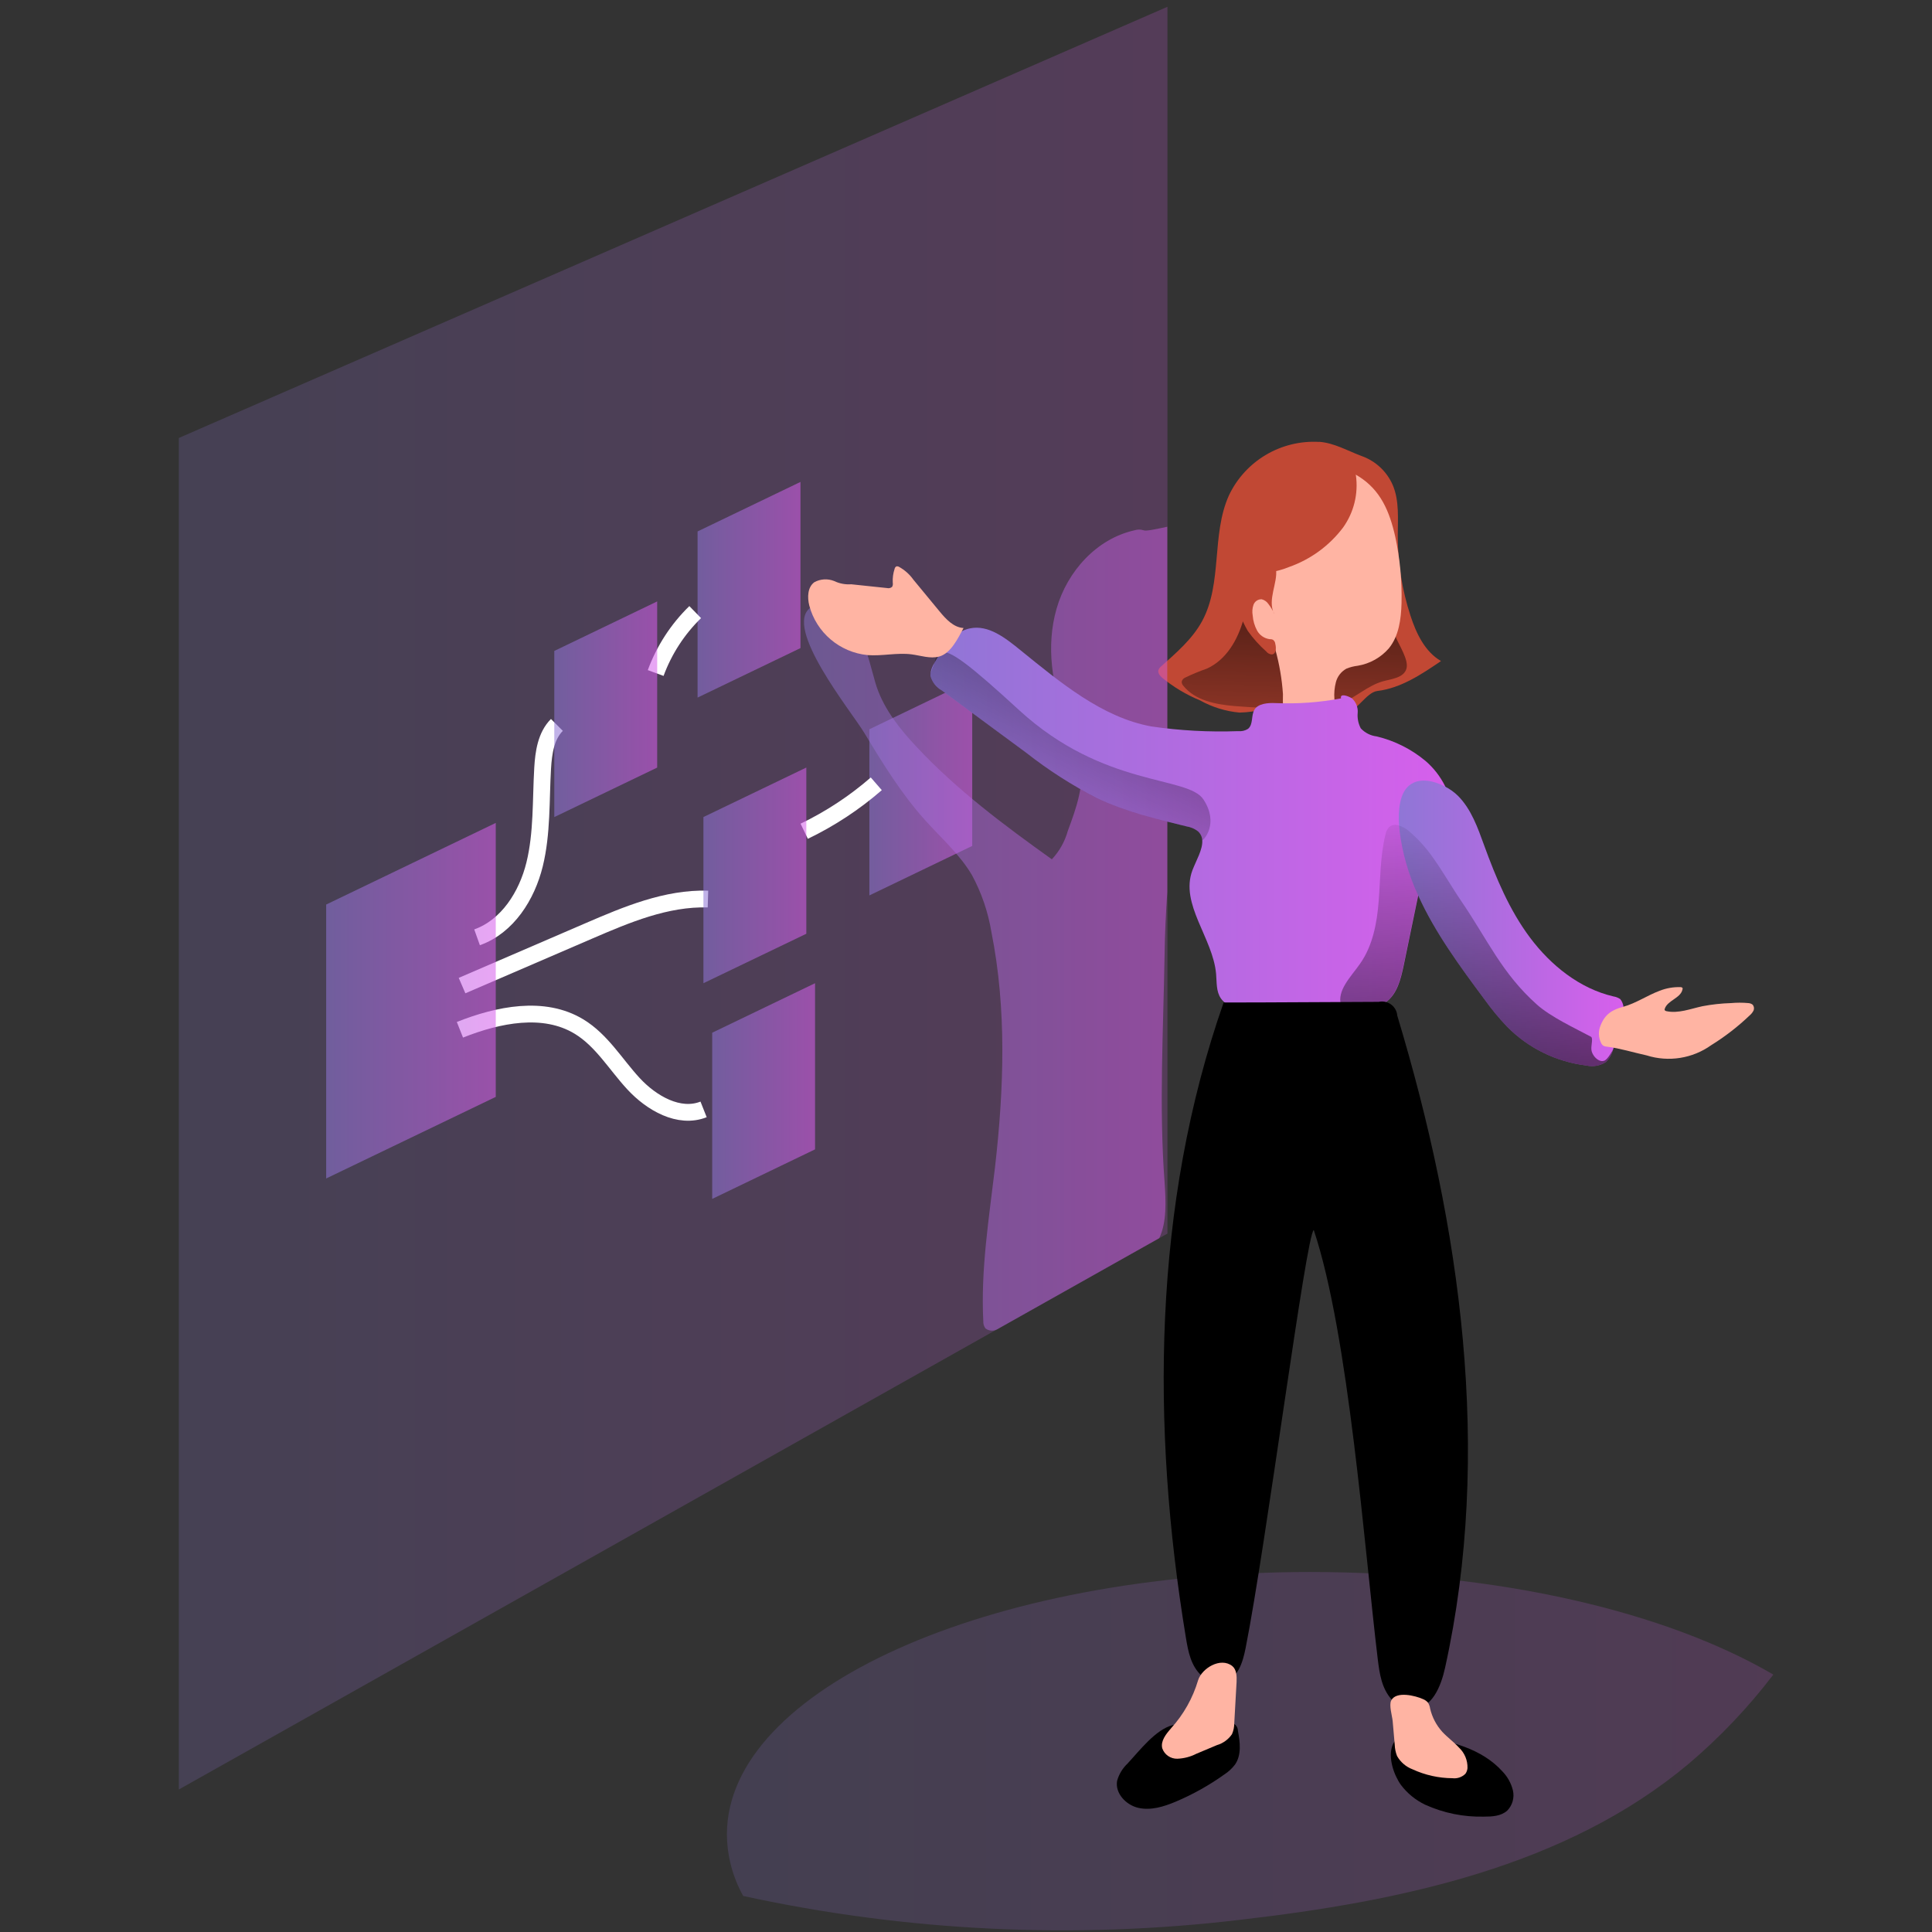 <svg width="130" height="130" viewBox="0 0 130 130" fill="none" xmlns="http://www.w3.org/2000/svg">
<rect x="0" y="0" width="130" height="130" fill="#333333" stroke="none"/>
<path opacity="0.18" d="M119.323 112.681C117.648 114.88 115.738 116.891 113.63 118.68C105.366 125.608 94.211 127.939 83.477 129.176C72.309 130.509 60.996 129.969 50.008 127.575C49.299 126.305 48.921 124.877 48.912 123.424C48.912 113.678 66.49 105.776 88.175 105.776C100.866 105.776 112.151 108.48 119.326 112.681H119.323Z" fill="url(#paint0_linear_1797_3351)"/>
<path opacity="0.2" d="M78.556 0.456V83.004L77.999 83.316L67.073 89.457L20.561 115.618L12.033 120.411V29.47L52.349 11.886L78.556 0.456Z" fill="url(#paint1_linear_1797_3351)"/>
<path opacity="0.56" d="M53.862 43.608L46.938 46.939V35.759L53.862 32.428V43.608Z" fill="url(#paint2_linear_1797_3351)"/>
<path opacity="0.56" d="M65.419 56.92L58.498 60.251V49.071L65.419 45.74V56.92Z" fill="url(#paint3_linear_1797_3351)"/>
<path d="M32.1 63.07C34.152 62.339 35.455 60.27 35.972 58.163C36.489 56.053 36.386 53.858 36.513 51.692C36.575 50.647 36.733 49.518 37.473 48.778" stroke="white" stroke-width="1.13" stroke-miterlimit="10"/>
<path d="M31.09 66.318L39.586 62.654C42.158 61.544 44.833 60.412 47.637 60.495" stroke="white" stroke-width="1.13" stroke-miterlimit="10"/>
<path d="M30.947 69.291C33.519 68.27 36.587 67.638 38.955 69.072C40.487 69.998 41.415 71.608 42.626 72.919C43.836 74.229 45.693 75.303 47.343 74.649" stroke="white" stroke-width="1.13" stroke-miterlimit="10"/>
<path d="M44.119 45.286C44.689 43.738 45.596 42.338 46.778 41.187" stroke="white" stroke-width="1.13" stroke-miterlimit="10"/>
<path d="M54.113 55.933C55.865 55.091 57.496 54.015 58.964 52.741" stroke="white" stroke-width="1.13" stroke-miterlimit="10"/>
<path opacity="0.56" d="M54.843 77.338L47.922 80.672V69.489L54.843 66.158V77.338Z" fill="url(#paint4_linear_1797_3351)"/>
<path opacity="0.56" d="M54.256 62.83L47.332 66.158V54.977L54.256 51.646V62.83Z" fill="url(#paint5_linear_1797_3351)"/>
<path opacity="0.56" d="M33.359 73.807L21.947 79.297V60.865L33.359 55.372V73.807Z" fill="url(#paint6_linear_1797_3351)"/>
<path opacity="0.56" d="M44.221 51.649L37.297 54.98V43.8L44.221 40.468V51.649Z" fill="url(#paint7_linear_1797_3351)"/>
<path d="M88.769 29.735C86.194 29.587 83.789 31.012 82.69 33.338C81.498 35.984 82.272 39.247 80.885 41.798C80.229 43.001 79.162 43.914 78.14 44.83C78.053 44.895 77.985 44.987 77.948 45.089C77.895 45.28 78.047 45.471 78.193 45.598C78.96 46.23 79.821 46.745 80.743 47.125C81.563 47.581 82.467 47.862 83.402 47.948C83.968 47.936 84.532 47.856 85.076 47.708C86.005 47.489 86.556 48.599 87.485 48.364C88.478 48.158 89.487 48.031 90.502 47.982C91.27 47.933 91.92 46.588 92.678 46.495C94.26 46.304 95.644 45.379 96.962 44.481C95.882 43.852 95.3 42.634 94.907 41.425C94.344 39.698 94.056 37.893 94.053 36.077C94.053 34.929 94.167 33.696 93.715 32.638C93.316 31.722 92.552 31.009 91.604 30.679C90.673 30.331 89.772 29.803 88.769 29.729V29.735Z" fill="#C14834"/>
<path d="M92.681 37.73C92.681 36.913 92.634 36.098 92.532 35.29C92.424 34.47 91.981 33.73 91.31 33.245C90.372 32.653 89.149 32.894 88.091 33.245C87.561 33.399 87.057 33.618 86.583 33.902C85.391 34.667 84.754 36.08 84.441 37.465C84.126 38.852 84.058 40.284 83.674 41.665C83.29 43.047 82.522 44.389 81.216 44.987C80.712 45.163 80.219 45.367 79.74 45.598C79.622 45.647 79.538 45.752 79.514 45.876C79.514 45.977 79.557 46.076 79.628 46.15C80.427 47.143 81.82 47.402 83.079 47.51C84.413 47.624 85.763 47.655 87.094 47.683C88.156 47.705 89.254 47.726 90.242 47.325C91.226 46.924 92.009 46.153 93.018 45.854C93.554 45.694 94.479 45.635 94.643 44.969C94.789 44.389 94.139 43.417 93.934 42.899C93.253 41.249 92.829 39.506 92.684 37.727L92.681 37.73Z" fill="url(#paint8_linear_1797_3351)"/>
<path d="M94.267 120.106C94.694 120.67 95.248 121.123 95.889 121.432C97.133 121.996 98.486 122.271 99.851 122.237C100.408 122.237 101.002 122.206 101.417 121.833C101.77 121.475 101.912 120.963 101.801 120.473C101.683 119.992 101.442 119.554 101.095 119.196C99.718 117.669 97.606 117.139 95.644 116.852C94.839 116.735 94.041 116.559 93.694 117.45C93.385 118.264 93.79 119.439 94.267 120.106Z" fill="black"/>
<path d="M75.89 118.647C75.546 118.964 75.296 119.372 75.169 119.822C75.014 120.661 75.766 121.46 76.602 121.648C77.438 121.836 78.307 121.568 79.1 121.235C80.257 120.747 81.356 120.133 82.378 119.402C82.656 119.224 82.901 118.995 83.102 118.733C83.548 118.089 83.442 117.228 83.297 116.46C83.297 116.158 83.049 115.911 82.743 115.911C82.678 115.911 82.616 115.923 82.557 115.945C81.79 115.988 80.994 116.053 80.211 116.056C79.771 116.007 79.326 116.016 78.889 116.084C77.75 116.386 76.676 117.799 75.887 118.647H75.89Z" fill="black"/>
<path opacity="0.46" d="M78.363 64.165C78.282 69.298 77.979 74.442 78.363 79.562C78.449 80.818 78.517 82.237 78.004 83.313L67.074 89.46C66.827 89.583 66.529 89.555 66.307 89.386C66.204 89.241 66.152 89.065 66.164 88.889C65.985 85.426 66.548 81.971 66.954 78.526C67.554 73.267 67.746 67.904 66.709 62.713C66.489 61.377 66.05 60.085 65.406 58.894C64.579 57.482 63.317 56.381 62.221 55.159C60.63 53.38 59.38 51.341 58.138 49.284C57.272 47.859 52.669 42.196 54.542 40.882C57.467 38.809 58.519 44.861 58.993 46.23C59.525 47.782 60.58 49.092 61.704 50.286C64.388 53.154 67.57 55.529 70.776 57.821C71.284 57.281 71.652 56.624 71.85 55.912C72.417 54.385 73.002 52.757 72.704 51.147C72.488 50.264 72.175 49.407 71.773 48.593C70.776 46.19 70.371 43.47 71.095 40.953C71.819 38.436 73.797 36.246 76.341 35.682C76.54 35.617 76.753 35.617 76.951 35.682C77.1 35.756 77.805 35.602 78.542 35.444V60.039C78.449 61.448 78.381 62.824 78.363 64.169V64.165Z" fill="url(#paint9_linear_1797_3351)"/>
<path d="M83.99 40.305C83.937 40.663 83.47 41.224 83.646 41.545C84.03 42.205 84.51 42.575 84.878 43.238C85.154 43.729 85.646 43.164 85.813 43.704C86.088 44.685 86.259 45.694 86.327 46.711C86.327 47.242 86.268 47.819 86.574 48.238C86.806 48.537 87.147 48.732 87.525 48.778C87.896 48.815 88.274 48.778 88.633 48.667C89.075 48.593 89.465 48.328 89.694 47.942C89.796 47.652 89.831 47.34 89.79 47.038C89.759 46.653 89.793 46.267 89.892 45.891C89.995 45.508 90.248 45.188 90.595 44.993C90.84 44.892 91.1 44.827 91.363 44.796C92.174 44.66 92.913 44.247 93.452 43.627C94.13 42.794 94.275 41.659 94.306 40.589C94.343 39.084 94.201 37.579 93.882 36.108C93.498 34.405 92.895 32.971 91.409 32.048C89.741 31.006 87.425 31.392 85.915 32.653C84.404 33.914 83.615 35.885 83.445 37.841C83.358 38.775 83.303 39.654 83.99 40.308V40.305Z" fill="#FFB4A3"/>
<path d="M85.73 41.274C85.628 41.048 85.498 40.836 85.346 40.638C85.241 40.481 85.08 40.37 84.898 40.324C84.647 40.315 84.421 40.469 84.341 40.706C84.263 40.934 84.248 41.178 84.291 41.413C84.316 41.767 84.418 42.116 84.585 42.427C84.758 42.742 85.071 42.958 85.427 43.007C85.504 43.004 85.585 43.016 85.656 43.05C85.749 43.118 85.805 43.22 85.814 43.334C85.882 43.605 85.873 43.997 85.591 44.037C85.439 44.031 85.3 43.96 85.207 43.84C84.737 43.423 84.316 42.955 83.954 42.443C83.499 41.647 83.174 40.786 82.994 39.889C82.883 39.457 82.787 38.957 83.062 38.606C83.195 38.458 83.359 38.337 83.545 38.263C84.139 37.98 85.715 37.273 85.863 38.316C85.978 39.232 85.278 40.348 85.721 41.277L85.73 41.274Z" fill="#C14834"/>
<path d="M90.382 35.484C89.454 36.718 88.182 37.647 86.721 38.158C86.232 38.359 85.715 38.486 85.189 38.541C84.839 38.535 84.486 38.572 84.145 38.652C83.74 38.831 83.387 39.105 83.115 39.454C82.765 38.584 82.412 37.681 82.452 36.746C82.508 36.12 82.66 35.503 82.907 34.923C83.378 33.686 83.991 32.434 85.065 31.651C85.916 31.074 86.919 30.759 87.946 30.75C88.692 30.735 89.438 30.799 90.172 30.938C90.961 31.08 91.107 31.182 91.237 31.993C91.407 33.224 91.1 34.473 90.379 35.487L90.382 35.484Z" fill="#C14834"/>
<path d="M96.435 57.71C96.023 58.302 95.723 58.965 95.55 59.665C95.513 59.857 95.469 60.048 95.432 60.236C95.101 61.821 94.77 63.407 94.445 64.989C94.253 65.89 94.014 66.867 93.275 67.419C92.857 67.694 92.383 67.873 91.888 67.95C91.439 68.042 90.984 68.123 90.526 68.187C88.229 68.505 85.896 68.422 83.627 67.944C83.076 67.826 82.475 67.651 82.15 67.179C81.825 66.71 81.878 66.093 81.828 65.532C81.618 63.111 79.383 60.841 80.234 58.561C80.479 57.917 80.94 57.155 80.897 56.544C80.888 56.31 80.779 56.088 80.603 55.933C80.38 55.761 80.114 55.65 79.835 55.606C77.783 55.104 75.706 54.61 73.802 53.697C72.119 52.834 70.525 51.81 69.039 50.641L63.378 46.462C63 46.255 62.721 45.903 62.61 45.487C62.604 45.444 62.604 45.397 62.61 45.354C62.638 45.08 62.734 44.818 62.889 44.589L62.91 44.543C63.028 44.336 63.152 44.127 63.294 43.923C63.786 43.158 64.39 42.47 65.253 42.285C66.513 42.014 67.671 42.942 68.674 43.757C71.311 45.891 74.168 48.291 77.489 48.883C79.417 49.163 81.364 49.268 83.311 49.197C83.543 49.222 83.778 49.169 83.977 49.043C84.342 48.744 84.171 48.145 84.413 47.745C84.654 47.344 85.314 47.282 85.843 47.31C87.313 47.371 88.79 47.267 90.235 46.992C90.148 46.644 90.671 46.804 90.972 46.992C91.244 47.239 91.386 47.6 91.356 47.967C91.322 48.328 91.396 48.688 91.563 49.009C91.845 49.311 92.222 49.503 92.634 49.552C93.844 49.842 94.971 50.409 95.924 51.205C96.466 51.671 96.908 52.242 97.227 52.877C97.463 53.343 97.614 53.848 97.679 54.367C97.834 55.708 97.1 56.664 96.438 57.713L96.435 57.71Z" fill="url(#paint10_linear_1797_3351)"/>
<path d="M80.988 56.479L80.892 56.547C80.882 56.313 80.774 56.091 80.598 55.937C80.375 55.764 80.109 55.653 79.83 55.61C77.778 55.107 75.701 54.613 73.797 53.7C72.114 52.837 70.52 51.813 69.034 50.644L63.376 46.458C62.998 46.252 62.72 45.9 62.608 45.484C62.602 45.441 62.602 45.394 62.608 45.351C62.682 45.089 62.775 44.833 62.887 44.586L62.908 44.54C62.915 44.281 63.06 44.043 63.292 43.92C63.84 43.63 65.285 44.765 68.585 47.794C74.293 53.022 79.935 52.174 80.985 53.805C82.034 55.437 80.985 56.479 80.985 56.479H80.988Z" fill="url(#paint11_linear_1797_3351)"/>
<path d="M109.188 68.169C109.036 68.974 108.826 69.767 108.563 70.541C108.563 70.572 108.544 70.606 108.532 70.639C108.454 70.948 108.293 71.228 108.067 71.454C107.677 71.71 107.198 71.799 106.743 71.694C104.715 71.451 102.833 70.528 101.403 69.079C100.849 68.496 100.339 67.879 99.871 67.225C98.228 65.02 96.541 62.725 95.42 60.236C94.789 58.882 94.371 57.442 94.179 55.961C94.179 55.835 94.151 55.699 94.142 55.548C94.077 54.592 94.142 53.256 94.959 52.754C95.6 52.343 96.491 52.535 97.225 52.92C97.559 53.09 97.869 53.312 98.132 53.577C99.004 54.471 99.435 55.696 99.862 56.874C100.66 59.064 101.564 61.238 102.96 63.101C104.356 64.961 106.291 66.516 108.56 67.046C108.724 67.071 108.881 67.133 109.021 67.225C109.237 67.49 109.302 67.845 109.194 68.169H109.188Z" fill="url(#paint12_linear_1797_3351)"/>
<path d="M107.079 70.572C107.079 71.007 107.599 71.555 107.986 71.355C108.209 71.241 108.534 70.624 108.531 70.639C108.454 70.948 108.293 71.228 108.067 71.454C107.677 71.71 107.197 71.799 106.742 71.694C104.715 71.451 102.833 70.528 101.403 69.079C100.849 68.496 100.338 67.879 99.871 67.225C98.227 65.02 96.54 62.725 95.42 60.236C95.088 61.821 94.757 63.407 94.432 64.989C94.24 65.89 94.002 66.867 93.262 67.419C92.844 67.694 92.371 67.873 91.876 67.95C91.427 68.043 90.972 68.123 90.514 68.187C90.381 68.03 90.285 67.848 90.229 67.648C89.954 66.624 90.894 65.739 91.504 64.862C92.371 63.641 92.656 62.108 92.77 60.615C92.885 59.123 92.869 57.617 93.222 56.165C93.253 55.98 93.337 55.807 93.457 55.665C93.643 55.498 93.909 55.455 94.138 55.551C94.361 55.622 94.569 55.733 94.751 55.878C95.386 56.411 95.949 57.028 96.423 57.71C97.1 58.654 97.682 59.693 98.338 60.652C100.121 63.268 101.053 65.486 103.415 67.595C104.353 68.434 105.965 69.177 107.052 69.76C107.206 69.838 107.067 70.306 107.079 70.572Z" fill="url(#paint13_linear_1797_3351)"/>
<path d="M64.839 42.258C64.161 42.221 63.65 41.659 63.217 41.135L61.459 39.004C61.205 38.646 60.874 38.353 60.49 38.14C60.437 38.109 60.372 38.1 60.313 38.112C60.252 38.149 60.208 38.208 60.196 38.276C60.097 38.578 60.053 38.896 60.072 39.21C60.091 39.306 60.075 39.405 60.029 39.488C59.933 39.571 59.803 39.599 59.679 39.568L57.28 39.315C56.884 39.343 56.488 39.269 56.129 39.096C55.695 38.923 55.209 38.951 54.798 39.173C54.337 39.51 54.315 40.188 54.454 40.743C54.934 42.566 56.5 43.895 58.379 44.08C59.36 44.157 60.344 43.905 61.323 44.028C61.951 44.108 62.589 44.343 63.201 44.176C63.991 43.951 64.458 42.949 64.839 42.251V42.258Z" fill="#FFB4A3"/>
<path d="M83.816 110.887C83.621 111.871 83.28 113.04 82.209 113.212C81.72 113.274 81.231 113.117 80.875 112.777C80.132 112.108 79.953 111.14 79.798 110.208C77.449 95.974 77.566 81.077 82.336 67.456C85.787 67.456 89.338 67.422 92.77 67.413C93.327 67.293 93.875 67.641 93.999 68.197C94.008 68.246 94.018 68.295 94.021 68.345C98.305 82.542 100.434 97.754 97.234 112.228C96.958 113.481 96.351 114.989 95.017 115.004C94.494 114.995 94.002 114.767 93.655 114.375C92.965 113.61 92.829 112.623 92.708 111.655C91.811 104.262 90.764 89.83 88.4 82.764C87.889 83.054 85.187 103.984 83.816 110.887Z" fill="black"/>
<path d="M113.093 66.423C113.137 66.423 113.177 66.439 113.208 66.466C113.227 66.507 113.227 66.55 113.208 66.59C113.075 67.173 112.196 67.314 112.016 67.885C112.004 67.913 112.004 67.944 112.016 67.972C112.041 68.008 112.081 68.033 112.128 68.039C112.933 68.212 113.75 67.879 114.554 67.706C115.186 67.586 115.827 67.515 116.47 67.496C116.86 67.46 117.257 67.46 117.647 67.496C117.752 67.503 117.854 67.54 117.938 67.608C118.024 67.716 118.046 67.861 117.996 67.99C117.931 68.12 117.842 68.231 117.733 68.323C116.941 69.079 116.074 69.751 115.143 70.328C113.886 71.225 112.276 71.481 110.803 71.016C109.902 70.821 109.017 70.538 108.119 70.427C108.042 70.424 107.965 70.405 107.893 70.368C107.822 70.322 107.767 70.254 107.733 70.177C107.553 69.81 107.541 69.384 107.695 69.008C107.996 68.243 108.463 67.95 109.228 67.743C110.091 67.503 110.84 66.978 111.673 66.667C112.125 66.488 112.608 66.405 113.093 66.423Z" fill="#FFB4A3"/>
<path d="M93.848 117.395C93.857 117.657 93.909 117.916 94.005 118.159C94.238 118.57 94.606 118.887 95.049 119.054C95.891 119.443 96.804 119.646 97.732 119.652C98.054 119.692 98.376 119.581 98.605 119.353C98.686 119.239 98.732 119.109 98.744 118.971C98.76 118.452 98.552 117.95 98.172 117.592C97.822 117.209 97.404 116.913 97.051 116.534C96.649 116.09 96.367 115.553 96.231 114.973C96.212 114.831 96.163 114.693 96.089 114.569C96.002 114.468 95.891 114.387 95.767 114.335C95.24 114.094 93.934 113.77 93.609 114.427C93.454 114.733 93.674 115.458 93.708 115.794L93.848 117.395Z" fill="#FFB4A3"/>
<path d="M78.796 116.297C78.459 116.679 78.084 117.145 78.205 117.638C78.353 118.07 78.768 118.354 79.223 118.341C79.669 118.323 80.102 118.212 80.498 118.008L81.885 117.425C82.297 117.305 82.653 117.046 82.897 116.691C83.002 116.451 83.055 116.189 83.052 115.926L83.207 113.172C83.225 112.79 83.207 112.342 82.919 112.105C82.126 111.479 80.867 112.262 80.619 113.055C80.263 114.258 79.641 115.365 78.796 116.293V116.297Z" fill="#FFB4A3"/>
<defs>
<linearGradient id="paint0_linear_1797_3351" x1="48.912" y1="105.776" x2="119.326" y2="105.776" gradientUnits="userSpaceOnUse">
<stop stop-color="#8F76D6"/>
<stop offset="1" stop-color="#D75FEC"/>
</linearGradient>
<linearGradient id="paint1_linear_1797_3351" x1="12.033" y1="0.456" x2="78.556" y2="0.456" gradientUnits="userSpaceOnUse">
<stop stop-color="#8F76D6"/>
<stop offset="1" stop-color="#D75FEC"/>
</linearGradient>
<linearGradient id="paint2_linear_1797_3351" x1="46.938" y1="32.428" x2="53.862" y2="32.428" gradientUnits="userSpaceOnUse">
<stop stop-color="#8F76D6"/>
<stop offset="1" stop-color="#D75FEC"/>
</linearGradient>
<linearGradient id="paint3_linear_1797_3351" x1="58.498" y1="45.74" x2="65.419" y2="45.74" gradientUnits="userSpaceOnUse">
<stop stop-color="#8F76D6"/>
<stop offset="1" stop-color="#D75FEC"/>
</linearGradient>
<linearGradient id="paint4_linear_1797_3351" x1="47.922" y1="66.158" x2="54.843" y2="66.158" gradientUnits="userSpaceOnUse">
<stop stop-color="#8F76D6"/>
<stop offset="1" stop-color="#D75FEC"/>
</linearGradient>
<linearGradient id="paint5_linear_1797_3351" x1="47.332" y1="51.646" x2="54.256" y2="51.646" gradientUnits="userSpaceOnUse">
<stop stop-color="#8F76D6"/>
<stop offset="1" stop-color="#D75FEC"/>
</linearGradient>
<linearGradient id="paint6_linear_1797_3351" x1="21.947" y1="55.372" x2="33.359" y2="55.372" gradientUnits="userSpaceOnUse">
<stop stop-color="#8F76D6"/>
<stop offset="1" stop-color="#D75FEC"/>
</linearGradient>
<linearGradient id="paint7_linear_1797_3351" x1="37.297" y1="40.468" x2="44.221" y2="40.468" gradientUnits="userSpaceOnUse">
<stop stop-color="#8F76D6"/>
<stop offset="1" stop-color="#D75FEC"/>
</linearGradient>
<linearGradient id="paint8_linear_1797_3351" x1="87.388" y1="35.413" x2="86.801" y2="55.027" gradientUnits="userSpaceOnUse">
<stop/>
<stop offset="0.13" stop-opacity="0.69"/>
<stop offset="1" stop-opacity="0"/>
</linearGradient>
<linearGradient id="paint9_linear_1797_3351" x1="54.098" y1="35.444" x2="78.542" y2="35.444" gradientUnits="userSpaceOnUse">
<stop stop-color="#8F76D6"/>
<stop offset="1" stop-color="#D75FEC"/>
</linearGradient>
<linearGradient id="paint10_linear_1797_3351" x1="62.605" y1="42.237" x2="97.7" y2="42.237" gradientUnits="userSpaceOnUse">
<stop stop-color="#8F76D6"/>
<stop offset="1" stop-color="#D75FEC"/>
</linearGradient>
<linearGradient id="paint11_linear_1797_3351" x1="84.222" y1="26.114" x2="68.667" y2="57.242" gradientUnits="userSpaceOnUse">
<stop/>
<stop offset="1" stop-opacity="0"/>
</linearGradient>
<linearGradient id="paint12_linear_1797_3351" x1="94.123" y1="52.524" x2="109.246" y2="52.524" gradientUnits="userSpaceOnUse">
<stop stop-color="#8F76D6"/>
<stop offset="1" stop-color="#D75FEC"/>
</linearGradient>
<linearGradient id="paint13_linear_1797_3351" x1="100.617" y1="89.531" x2="98.37" y2="52.66" gradientUnits="userSpaceOnUse">
<stop/>
<stop offset="1" stop-opacity="0"/>
</linearGradient>
</defs>
</svg>
